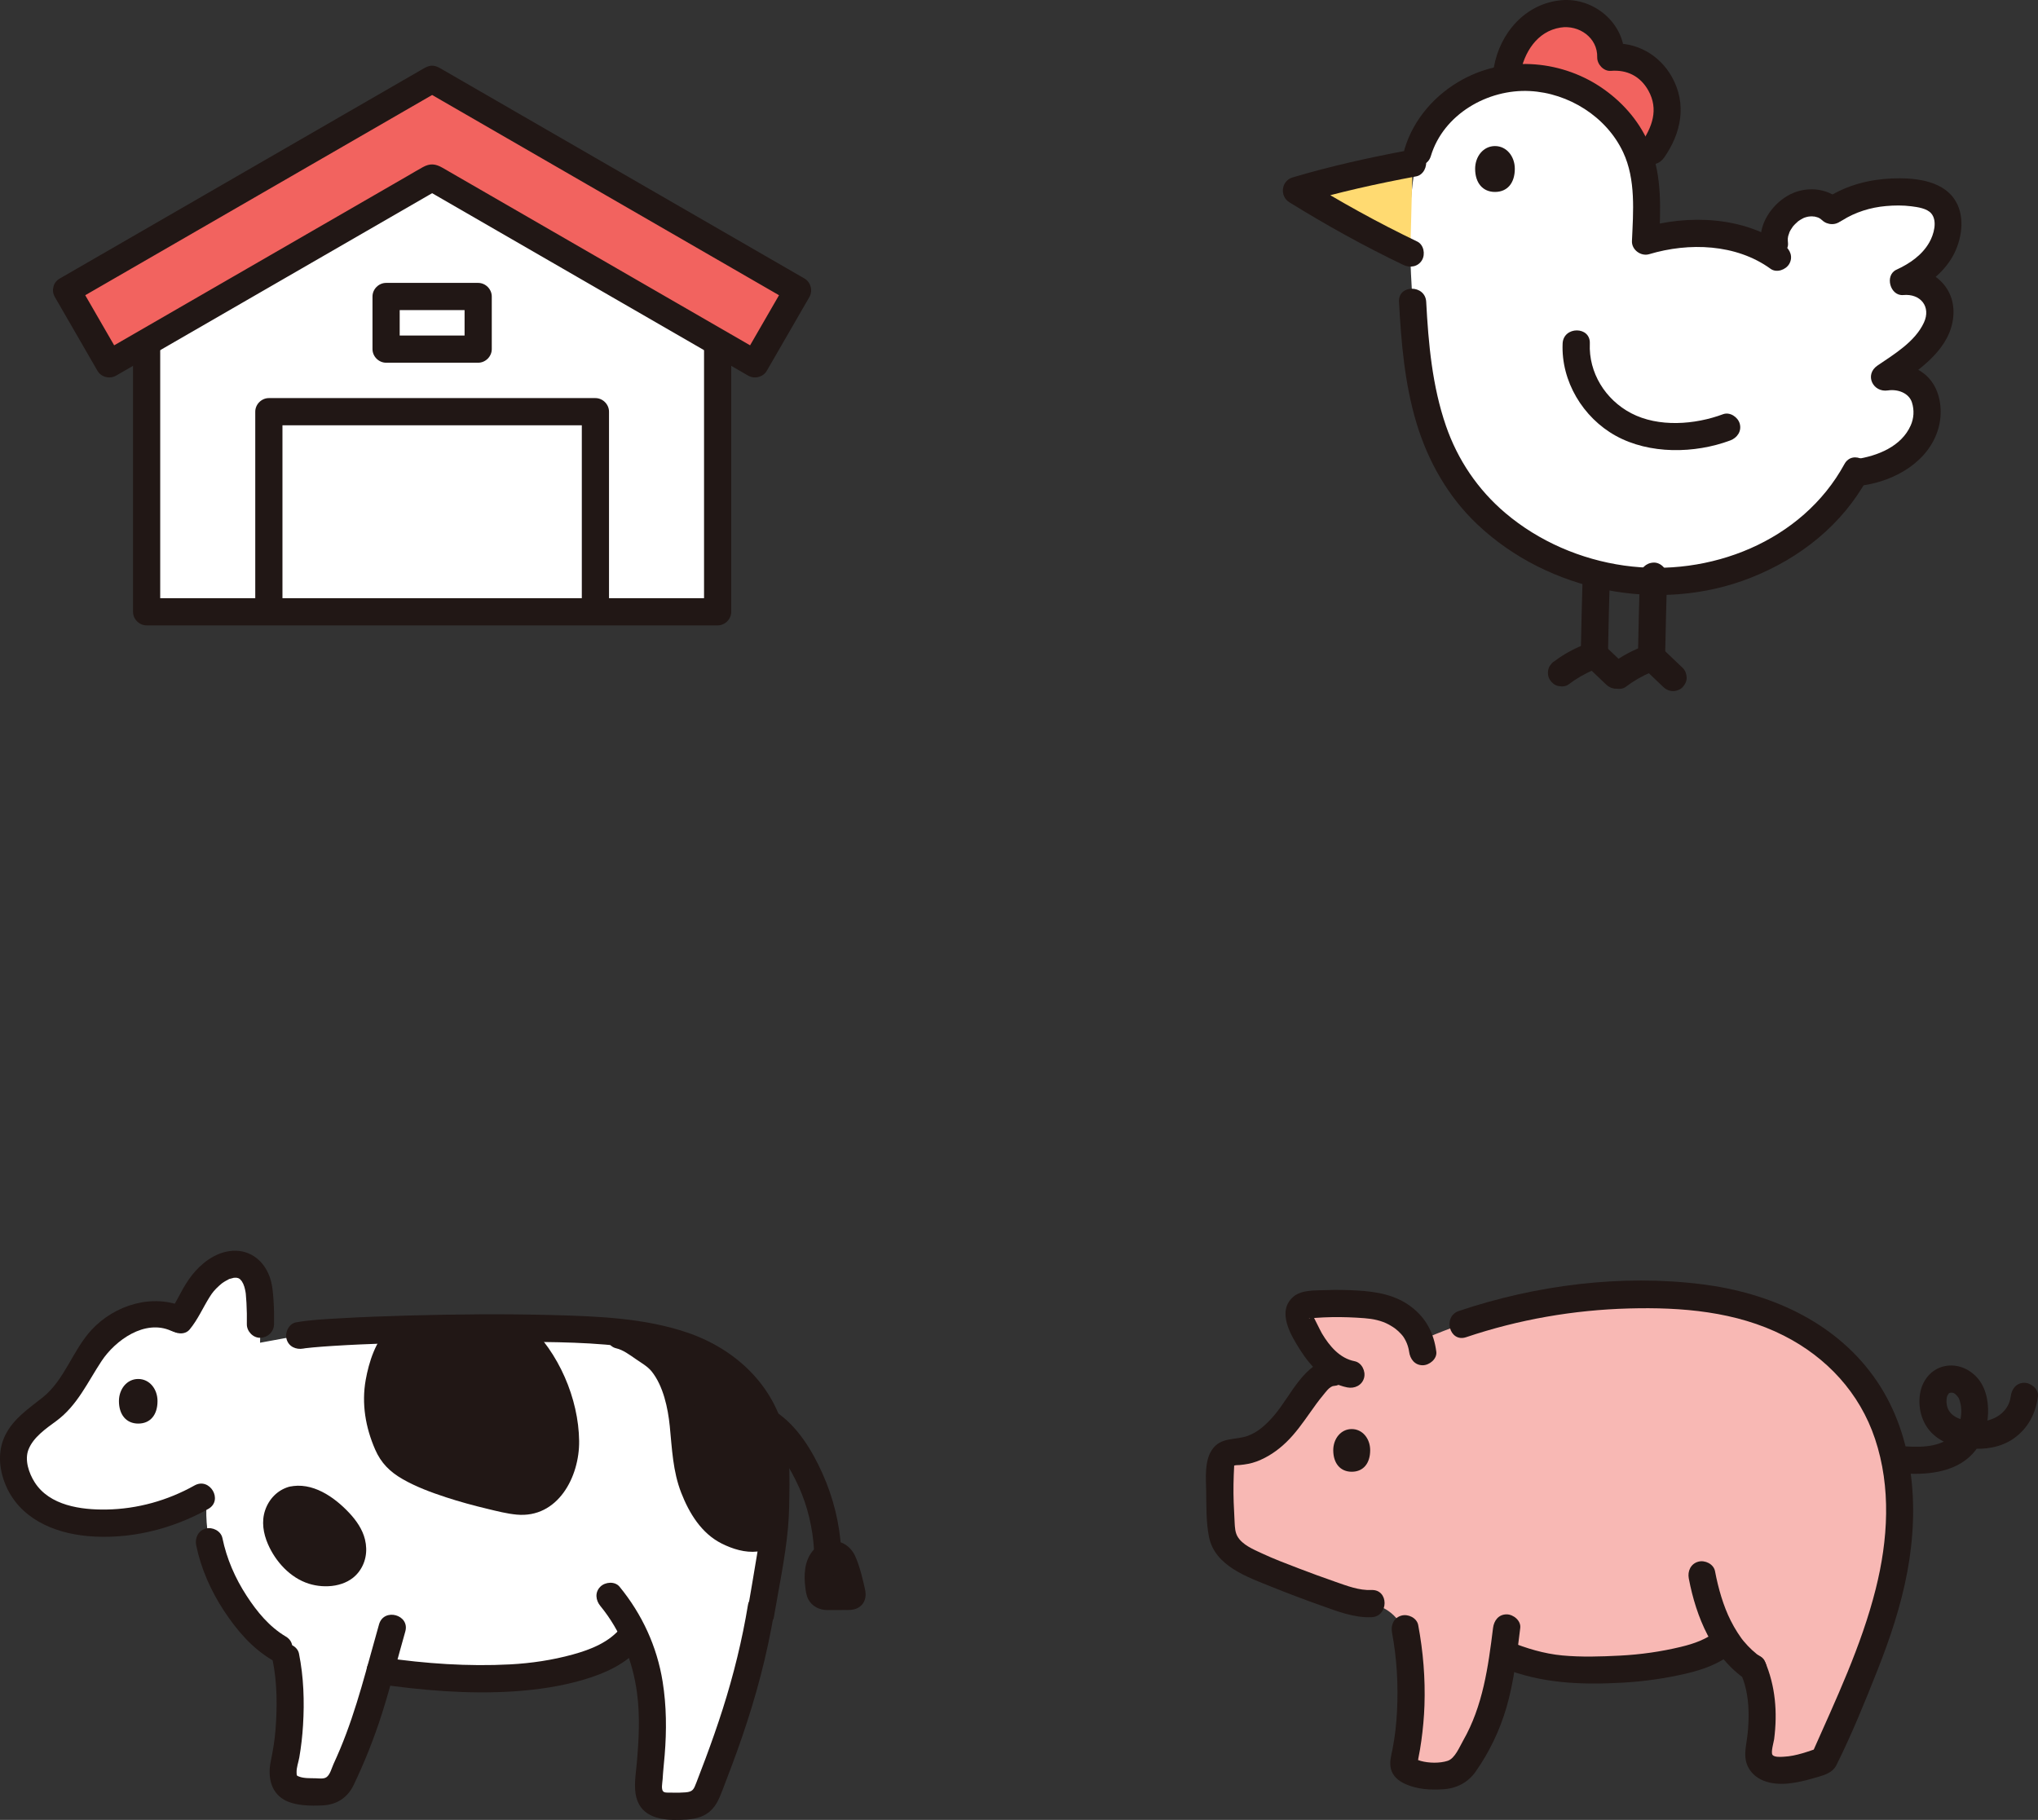 <?xml version="1.0" encoding="UTF-8"?><svg id="b" xmlns="http://www.w3.org/2000/svg" width="359.678" height="321.248" viewBox="0 0 359.678 321.248"><rect x="0" y="0" width="359.678" height="321.248" fill="#333333" stroke="none"/><defs><style>.d{fill:#fff;}.e{fill:none;}.f{fill:#f8b8b4;}.g{fill:#211715;}.h{fill:#ffda71;}.i{fill:#f2635f;}</style></defs><g id="c"><path class="g" d="M335.262,260.031c4.347.397,9.653.04,12.841-3.378,1.61-1.727,2.436-3.916,2.692-6.236.26-2.36-.102-5.07-1.623-6.96-1.451-1.802-3.735-2.802-6.047-2.287-2.33.52-3.883,2.519-4.259,4.813-.405,2.477.264,5.131,2.048,6.949s4.274,2.473,6.724,2.732c2.626.278,5.511-.181,7.711-1.714,2.55-1.776,3.931-4.419,4.316-7.458.163-1.288-1.22-2.4-2.4-2.4-1.432,0-2.237,1.108-2.4,2.4-.352,2.779-2.91,4.373-5.518,4.444-2.34.064-5.574-.494-5.803-3.232-.039-.46-.004-.99.126-1.309.052-.127.318-.491.277-.446.047-.051.101-.04.326-.129-.19.075.157-.003.176,0,.328.046.351.065.564.209.145.098.603.587.693.799.924,2.17.333,5.363-1.42,6.844-2.331,1.969-6.081,1.825-9.023,1.557-1.293-.118-2.4,1.188-2.4,2.4,0,1.396,1.104,2.282,2.4,2.4h0Z"/><path class="f" d="M233.97,230.13c-.033.001-.066.003-.099.004-.109.004-.219.009-.328.015-.959.045-1.92.118-2.899.22-1.062.11-1.725,1.25-1.324,2.276,1.499,3.842,4.176,8.271,7.92,9.619l-1.448-.015c-.243-.003-.386-.002-.386-.002-1.285.003-2.361.944-3.217,1.902-2.048,2.294-3.591,4.996-5.579,7.342s-4.609,4.399-7.669,4.702c-.949.094-2.005.05-2.726.675-.697.604-.826,1.622-.876,2.544-.168,3.05-.011,6.107.146,9.158.059,1.138.124,2.306.582,3.349.745,1.698,2.412,2.809,4.041,3.665,1.123.59,2.281,1.109,3.453,1.592,4.164,1.717,8.382,3.305,12.645,4.759,1.617.552,3.285,1.09,4.981,1.147,3.684.123,6.646,3.085,7.186,6.731.991,6.697.915,14.352-.545,20.738-.095.418-.125.996.071,1.371.147.282.479.496.748.639,1.903,1.013,3.426.895,5.607.895,1.102,0,1.715-.246,2.567-.59.561-.226.976-.555,1.294-1.003,4.76-6.716,6.148-12.404,7.203-19.973,7.821,3.29,12.66,3.009,20.22,2.771.851-.027,1.701-.073,2.55-.14.21-.016.42-.034.631-.053,1.991-.179,3.972-.469,5.929-.871,4.715-.969,7.027-1.658,9.674-3.67,1.411,1.796,3.095,3.343,5.076,4.518,1.632,3.67,2.016,8.154,1.186,13.48-.144.921-.366,1.895-.002,2.754.494,1.165,1.863,1.711,3.128,1.805,2.599.193,5.752-.897,8.148-1.719,6.809-15.405,15.151-32.158,13.125-49.511-.041-.35-.086-.7-.136-1.048-.882-6.2-3.215-12.248-7.106-17.154-3.925-4.949-9.334-8.614-15.208-10.936-7.967-3.149-16.563-3.777-25.049-3.547-8.678.234-17.343,1.54-25.675,3.989-3.799,1.116-7.528,2.472-11.147,4.087-.837-2.471-2.555-3.787-3.744-4.554-1.49-.961-3.524-1.584-5.272-1.736-2.742-.237-5.208-.32-7.672-.224Z"/><path class="g" d="M235.406,239.846c-5.152.382-7.542,6.484-10.493,9.947-1.29,1.514-2.839,3.013-4.757,3.681-2.233.777-4.722.163-6.25,2.427-1.372,2.033-1.067,5.03-1.032,7.365.04,2.643-.023,5.474.508,8.072,1.046,5.123,6.831,7.065,11.085,8.781,2.84,1.146,5.704,2.231,8.59,3.255s5.862,2.22,8.988,2.093c3.078-.126,3.094-4.926,0-4.8-2.215.09-4.282-.724-6.344-1.441-2.208-.767-4.403-1.57-6.584-2.407-2.156-.828-4.329-1.648-6.422-2.626-1.474-.689-3.454-1.498-4.299-2.988-.418-.737-.453-1.595-.5-2.421-.068-1.195-.125-2.391-.169-3.588-.078-2.134-.029-4.242.081-6.367.02-.377-.041-.103-.026-.11.271-.123.69-.084.979-.111,1.037-.097,2.051-.266,3.028-.634,1.961-.738,3.689-1.923,5.195-3.372,1.668-1.605,3.005-3.531,4.339-5.411.687-.967,1.367-1.94,2.133-2.847.444-.526,1.182-1.641,1.951-1.698,1.293-.096,2.4-1.034,2.4-2.4,0-1.225-1.1-2.496-2.4-2.4h0Z"/><path class="g" d="M245.664,288.131c.865,4.603,1.129,9.319.886,13.995-.115,2.211-.352,4.41-.782,6.583-.23,1.162-.593,2.35-.292,3.537.327,1.29,1.353,2.125,2.517,2.655,2.086.951,4.437,1.086,6.703.94,2.376-.153,4.367-1.175,5.732-3.114,2.399-3.409,4.231-7.228,5.408-11.227,1.353-4.594,1.877-9.399,2.465-14.136.16-1.288-1.217-2.4-2.4-2.4-1.43,0-2.24,1.108-2.4,2.4-.853,6.874-1.79,13.784-5.284,19.89-.637,1.114-1.443,3.15-2.725,3.565-1.401.454-3.322.415-4.749.021-.125-.035-.354-.134-.512-.163-.382-.07-.419-.51-.227.194.228.837.245-.166.311-.481.213-1.026.385-2.06.528-3.098.288-2.079.483-4.164.554-6.263.161-4.745-.228-9.508-1.105-14.173-.24-1.275-1.777-1.999-2.952-1.676-1.337.367-1.917,1.674-1.676,2.952h0Z"/><path class="g" d="M265.129,294.39c6.874,2.773,13.922,3.049,21.242,2.631,3.905-.223,7.773-.777,11.576-1.695,2.692-.65,5.266-1.61,7.505-3.268,1.04-.77,1.566-2.079.861-3.284-.6-1.026-2.236-1.637-3.284-.861-2.008,1.486-3.942,2.202-6.359,2.784-3.555.857-7.13,1.362-10.781,1.549-3.375.173-6.811.286-10.181-.031-3.213-.302-6.322-1.252-9.304-2.454-1.203-.485-2.637.528-2.952,1.676-.377,1.37.469,2.465,1.676,2.952h0Z"/><path class="g" d="M307.323,295.655c.995,2.305,1.302,4.874,1.281,7.363-.011,1.347-.109,2.701-.303,4.034-.239,1.641-.585,3.279.205,4.837,1.366,2.694,4.61,3.239,7.333,2.908,1.381-.168,2.721-.466,4.053-.865,1.569-.47,3.427-.783,4.21-2.355,2.699-5.42,5.026-11.143,7.251-16.771s4.159-11.422,5.268-17.391c2.179-11.725,1.175-24.641-6.038-34.556-7.094-9.75-18.461-14.678-30.155-16.155-14.255-1.801-29.381.136-42.954,4.708-2.912.981-1.663,5.619,1.276,4.629,9.272-3.123,18.952-4.806,28.729-5.072,9.284-.253,18.922.526,27.334,4.792,7.578,3.843,13.395,10.109,16.104,18.224,2.87,8.596,2.303,17.831.118,26.512-2.545,10.112-7.053,19.562-11.255,29.057l1.434-1.103c-2.038.699-4.193,1.533-6.366,1.642-.474.024-1.661.137-2.019-.308-.349-.434.224-2.325.283-2.791.602-4.705.244-9.381-1.647-13.76-.514-1.19-2.262-1.459-3.284-.861-1.23.719-1.377,2.089-.861,3.284h0Z"/><path class="g" d="M298.047,278.622c1.294,6.822,4.187,13.879,10.136,17.894,1.075.725,2.659.206,3.284-.861.691-1.182.216-2.556-.861-3.284-.165-.111-.328-.226-.491-.341-.325-.231.228.189-.084-.06-.281-.224-.552-.46-.816-.704-.532-.493-1.03-1.024-1.494-1.582.005.006-.376-.472-.27-.332.1.132-.155-.216-.18-.251-.217-.303-.427-.611-.628-.925-.432-.674-.826-1.372-1.187-2.086-1.294-2.557-2.197-5.662-2.782-8.745-.242-1.274-1.776-2-2.952-1.676-1.335.367-1.919,1.674-1.676,2.952h0Z"/><path class="g" d="M238.558,252.256c-1.926,0-3.258,1.72-3.258,3.732,0,2.33,1.26,3.802,3.258,3.802,2.044,0,3.258-1.473,3.258-3.802,0-2.026-1.338-3.732-3.258-3.732Z"/><path class="g" d="M253.486,238.595c-.423-3.258-1.798-5.93-4.435-7.925-2.791-2.112-6.072-2.665-9.483-2.869-1.882-.112-3.769-.144-5.654-.069-1.856.074-4.27-.088-5.734,1.235-2.885,2.606-.343,6.766,1.305,9.362,1.913,3.012,4.664,5.865,8.3,6.577,1.271.249,2.591-.36,2.952-1.676.324-1.178-.398-2.702-1.676-2.952-2.582-.506-4.393-2.61-5.767-4.916-.27-.453-1.636-3.299-1.693-3.282.109-.034-.538.941-.569.649,0-.005,1.109-.095,1.159-.099.955-.071,1.912-.114,2.87-.131,1.915-.034,3.83.04,5.74.186,1.495.114,2.989.408,4.32,1.132.467.254.923.549,1.346.873-.429-.329.268.249.337.313.171.161.336.328.494.502.335.37.52.636.818,1.232.253.507.488,1.214.571,1.857.167,1.285.984,2.4,2.4,2.4,1.167,0,2.568-1.106,2.4-2.4h0Z"/><path class="d" d="M134.325,283.896c-1.938,11.928-5.373,21.87-9.602,32.659-.456,1.163-1.529,1.992-2.77,2.136-1.654.193-3.188.208-4.729.043-1.144-.123-2.068-.61-2.481-1.683-.304-.791-.244-1.707-.217-2.555.144-4.391,2.417-15.464-2.708-26.204-3.225,4.988-11.68,6.969-19.963,7.772-5.81.563-16.772.025-24.741-1.155-1.789,6.51-3.315,11.695-6.995,19.432-.536,1.128-1.665,1.879-2.913,1.936-1.663.076-3.195-.016-4.72-.29-1.132-.203-2.02-.753-2.356-1.853-.248-.811-.24-1.74-.037-2.563,1.438-5.834,1.443-15.089.104-20.113-3.72-1.788-6.532-5.122-8.836-8.693-3.676-5.699-5.584-12.149-4.769-19.104-5.699,3.521-12.428,5.343-19.124,5.196-3.124-.069-6.301-.579-9.062-2.043-3.576-1.897-5.796-5.172-6.027-9.237-.111-1.952.702-3.558,1.978-5.041,1.208-1.404,2.567-2.523,4.089-3.578,5.272-3.656,6.214-10.862,11.807-14.576,3.239-2.151,7.871-3.325,11.487-1.37,1.494-1.732,2.249-3.985,3.57-5.862.679-.964,1.506-1.824,2.443-2.54,1.552-1.186,3.699-1.968,5.447-1.094.98.491,1.673,1.439,2.063,2.464.39,1.025.507,2.131.585,3.224.108,1.511.147,3.028.116,4.543l-.066,3.269c3.494-.641,6.987-1.282,6.987-1.282,5.62-1.031,43.068-2.18,57.451-.409,13.388,1.648,21.485,6.129,25.273,16.377,1.888,5.108,1.242,11.579,1.118,17.103-.049,2.191-1.347,9.448-2.461,15.987"/><path class="g" d="M136.582,285.429c.888-5.209,2-10.447,2.486-15.715.234-2.533.236-5.13.263-7.672.031-2.893-.099-5.823-.73-8.656-1.989-8.929-8.873-15.299-17.313-18.164-7.588-2.576-15.849-2.878-23.793-3.091-8.547-.23-17.106-.148-25.652.091-4.033.112-8.067.26-12.095.497-2.495.147-5.034.259-7.499.701-1.277.229-1.997,1.785-1.676,2.952.37,1.345,1.672,1.906,2.952,1.676.14-.025.281-.044.421-.069.57-.099-.651.067-.013.003.438-.044.876-.097,1.315-.138,1.182-.11,2.366-.193,3.55-.268,3.226-.204,6.457-.34,9.688-.451,8.204-.281,16.419-.396,24.627-.282,7.255.1,14.672.164,21.804,1.642,4.045.839,7.996,2.13,11.406,4.509,2.852,1.989,5.048,4.877,6.503,8.17,2.387,5.403,1.675,11.499,1.514,17.235-.061,2.157-.405,3.959-.756,6.131-.519,3.212-1.083,6.416-1.629,9.623-.218,1.276.339,2.585,1.676,2.952,1.153.317,2.733-.391,2.952-1.676h0Z"/><path class="g" d="M105.95,283.478c3.583,4.373,5.721,9.734,6.471,15.317.562,4.179.327,8.414-.053,12.596-.172,1.891-.545,4.036-.062,5.892.932,3.582,4.543,4.053,7.712,3.954,1.628-.051,3.29-.153,4.693-1.062,1.579-1.023,2.171-2.574,2.824-4.256,1.183-3.047,2.329-6.109,3.393-9.199,2.493-7.237,4.468-14.629,5.712-22.186.21-1.278-.333-2.583-1.676-2.952-1.147-.315-2.741.39-2.952,1.676-1.028,6.251-2.544,12.399-4.466,18.434-.937,2.942-1.963,5.855-3.039,8.749-.523,1.405-1.057,2.805-1.6,4.202-.467,1.202-.604,1.638-1.932,1.742-.785.062-1.575.078-2.362.049-.335-.012-1.112.05-1.425-.109-.604-.307-.276-1.627-.24-2.284.078-1.425.246-2.846.361-4.269.351-4.326.325-8.637-.362-12.931-.993-6.203-3.629-11.906-7.603-16.757-.822-1.003-2.541-.853-3.394,0-.992.992-.824,2.388,0,3.394h0Z"/><path class="g" d="M48.138,293.167c.797,3.957.794,8.125.49,12.136-.145,1.913-.463,3.754-.847,5.63-.514,2.513-.096,5.287,2.274,6.704,1.911,1.142,4.77,1.159,6.928,1.049,2.442-.124,4.357-1.361,5.419-3.573,1.964-4.092,3.645-8.338,5.021-12.663,1.517-4.772,2.727-9.638,4.105-14.451.852-2.975-3.778-4.245-4.629-1.276-2.119,7.401-3.894,14.909-6.877,22.028-.373.891-.767,1.774-1.168,2.653-.315.69-.593,1.871-1.25,2.315-.509.344-1.359.191-1.947.179-.872-.018-2.034.032-2.863-.295-.437-.173-.432-.132-.45-.745-.025-.866.331-1.789.48-2.641.328-1.882.541-3.788.658-5.694.258-4.202.117-8.495-.715-12.63-.256-1.271-1.765-2.002-2.952-1.676-1.324.364-1.933,1.677-1.676,2.952h0Z"/><path class="g" d="M48.366,233.746c.025-1.426-.003-2.852-.098-4.276-.092-1.383-.207-2.818-.69-4.129-1.135-3.086-3.83-4.983-7.152-4.485-2.622.393-4.928,2.181-6.532,4.216-.818,1.037-1.468,2.141-2.086,3.306-.295.556-.585,1.114-.904,1.656-.159.27-.323.536-.498.796-.087.13-.177.258-.269.384.139-.174.119-.152-.06.068-.799.966-1.017,2.461,0,3.394.884.811,2.539,1.033,3.394,0,1.458-1.762,2.317-3.808,3.523-5.727.501-.797.874-1.266,1.732-2.04.175-.158.352-.315.54-.458-.339.258.189-.117.26-.162.26-.167.53-.31.804-.453.425-.222-.222.032.277-.106.22-.061.433-.124.655-.175.286-.052.293-.053.022-.004.11-.008.219-.011.329-.007.109,0,.218.005.327.016-.279-.037-.277-.027.004.032.631.203-.341-.219.238.1.43.237-.098-.188.206.15.105.101.205.207.299.318-.149-.198-.144-.183.014.046.105.195.22.381.318.58-.215-.436.076.26.091.31.085.282.15.57.204.859.024.124.045.249.064.374-.03-.219-.028-.18.007.117.043.519.085,1.038.114,1.558.069,1.246.087,2.494.065,3.742-.022,1.256,1.12,2.457,2.4,2.4,1.319-.059,2.376-1.054,2.4-2.4h0Z"/><path class="g" d="M32.614,230.767c-5.623-2.525-12.377-.431-16.467,3.991-3.321,3.592-4.754,8.855-8.627,11.925-2.465,1.954-5.128,3.72-6.582,6.633-1.366,2.735-1.131,5.901,0,8.678,2.429,5.965,8.437,8.602,14.521,9.151,7.346.664,14.898-1.2,21.299-4.791,2.694-1.511.277-5.659-2.423-4.145-4.751,2.665-10.095,4.161-15.549,4.25-4.473.073-10.041-.68-12.667-4.807-1.011-1.589-1.819-3.927-1.095-5.776.857-2.188,3.103-3.714,4.917-5.05,3.709-2.733,5.506-6.832,7.978-10.569,2.443-3.693,7.641-7.426,12.27-5.348,1.182.531,2.581.341,3.284-.861.6-1.026.327-2.75-.861-3.284h0Z"/><path class="g" d="M66.468,297.221c7.924,1.158,16.141,1.861,24.149,1.341,4.199-.273,8.491-.897,12.527-2.107,3.647-1.093,7.461-2.78,9.907-5.814.813-1.008.985-2.409,0-3.394-.841-.841-2.576-1.014-3.394,0-2.13,2.641-5.364,3.918-8.551,4.798-3.597.994-7.355,1.554-11.081,1.751-7.386.391-14.971-.135-22.282-1.204-1.281-.187-2.579.318-2.952,1.676-.31,1.129.386,2.764,1.676,2.952h0Z"/><path class="g" d="M34.624,272.775c.858,4.138,2.604,8.075,4.926,11.596,2.241,3.398,4.93,6.561,8.469,8.655,2.665,1.577,5.082-2.571,2.423-4.145-2.908-1.721-5.093-4.384-6.919-7.196-2.038-3.139-3.509-6.516-4.27-10.186-.263-1.27-1.76-2.004-2.952-1.676-1.318.362-1.94,1.679-1.676,2.952h0Z"/><path class="g" d="M91.346,235.323c6.268,5.653,10.032,17.019,7.833,23.611-1.858,5.515-5.602,6.572-9.016,5.868-2.354-.477-18.743-3.918-21.202-8.709-1.558-3.034-2.63-6.673-2.276-10.622.277-3.098,1.998-7.943,3.766-9.361"/><path class="g" d="M89.649,237.021c4.137,3.799,6.777,9.394,7.581,14.922.36,2.479.328,4.889-.658,7.148-.434.995-1.155,2.096-1.941,2.674-.514.378-.747.482-1.243.63-.671.2-.642.189-1.285.199-.81.013-1.028-.046-1.851-.219-.64-.134-1.279-.275-1.917-.421-2.033-.466-4.054-.986-6.055-1.574-2.166-.636-4.653-1.451-6.498-2.278-.962-.431-1.91-.9-2.807-1.455-.922-.57-.889-.561-1.692-1.361-.361-.36.052.241-.133-.196-.132-.312-.321-.612-.468-.919-.379-.796-.681-1.625-.936-2.469-.57-1.888-.82-3.805-.697-5.777.163-2.6,1.215-6.49,3.098-8.118,2.341-2.024-1.067-5.406-3.394-3.394-2.445,2.114-3.657,6.076-4.207,9.145-.756,4.217-.037,8.405,1.661,12.304,1.039,2.387,2.606,3.943,4.857,5.233,2.385,1.367,5.02,2.341,7.625,3.196,2.422.794,4.885,1.463,7.364,2.056,1.687.403,3.41.853,5.141,1.012,7.254.665,11.092-6.662,11.015-12.993-.092-7.52-3.62-15.646-9.166-20.74-2.272-2.086-5.675,1.299-3.394,3.394h0Z"/><path class="g" d="M134.614,253.426c1.469.99,2.564,2.483,3.541,3.936,1.092,1.626,2.043,3.345,2.844,5.132,1.553,3.465,2.436,7.273,2.664,11.056.078,1.294,1.047,2.4,2.4,2.4,1.239,0,2.478-1.1,2.4-2.4-.282-4.687-1.4-9.196-3.32-13.479-1.804-4.024-4.389-8.284-8.107-10.79-1.075-.725-2.659-.207-3.284.861-.691,1.181-.217,2.557.861,3.284h0Z"/><path class="g" d="M148.768,275.702c-.219-.446-.51-.843-.941-1.077-.905-.492-2.104-.012-2.704.826-.6.838-.726,1.923-.718,2.953.006.796.079,1.592.219,2.376.106.594.615,1.031,1.218,1.029,1.373-.005,2.745-.01,4.118-.015.12,0,.254-.007.337-.093.098-.102.079-.265.053-.404-.303-1.608-.719-3.194-1.244-4.743-.097-.285-.204-.577-.339-.851Z"/><path class="g" d="M150.84,274.491c-.567-1.115-1.589-2.063-2.832-2.345-1.157-.263-2.449-.051-3.444.608-2.007,1.33-2.616,3.637-2.554,5.93.011.421.042.842.091,1.261.096.818.159,1.586.536,2.328.641,1.263,1.968,1.927,3.347,1.935.994.006,1.988-.007,2.982-.011.391-.001.787.015,1.176-.018.721-.06,1.317-.291,1.852-.782s.788-1.284.773-1.994c-.014-.639-.21-1.323-.351-1.947-.12-.532-.252-1.061-.396-1.587-.316-1.15-.669-2.299-1.18-3.379-.245-.516-.903-.957-1.434-1.103-.574-.158-1.339-.087-1.849.242-.512.33-.964.822-1.103,1.434-.15.66-.047,1.238.242,1.849.038.079.075.158.109.239l-.242-.573c.36.87.619,1.791.865,2.699s.482,1.834.625,2.764l-.086-.638.003.109.086-.638-.02.102.242-.573-.053.087.861-.861-.071.051.573-.242-.084.028.638-.086c-.726.093-1.509.019-2.241.021-.739.003-1.522.079-2.256-.008l.638.086c-.098-.02-.184-.044-.277-.079l.573.242c-.089-.041-.166-.085-.247-.139l.486.375c-.102-.08-.187-.164-.268-.265l.375.486c-.056-.082-.101-.159-.144-.249l.242.573c-.104-.267-.133-.556-.173-.838l.086.638c-.132-.996-.193-2.018-.061-3.017l-.086.638c.06-.393.154-.772.305-1.141l-.242.573c.111-.248.24-.478.404-.696l-.375.486c.129-.158.27-.297.428-.426l-.486.375c.191-.144.389-.259.609-.354l-.573.242c.187-.072.374-.122.572-.15l-.638.086c.163-.016.32-.015.482.003l-.638-.086c.129.022.25.053.373.098l-.573-.242c.166.071.312.16.455.27l-.486-.375c.113.098.212.201.308.315l-.375-.486c.138.182.253.372.356.575.57,1.121,2.238,1.535,3.284.861,1.145-.738,1.471-2.084.861-3.284Z"/><path class="g" d="M24.394,243.416c-2.013,0-3.403,1.798-3.403,3.901,0,2.434,1.318,3.973,3.405,3.972,2.136,0,3.403-1.54,3.403-3.974,0-2.117-1.4-3.899-3.406-3.899Z"/><path class="g" d="M51.638,264.763c-.839.216-1.584.743-2.161,1.683-.656,1.068-.774,2.407-.516,3.634.258,1.226.866,2.354,1.579,3.385.76,1.1,1.659,2.121,2.756,2.886,2.202,1.536,6.289,1.947,8.173-.387.659-.816.871-1.931.742-2.972-.243-1.967-1.573-3.625-3.017-4.983-1.855-1.746-4.827-3.95-7.556-3.246Z"/><path class="g" d="M51,262.449c-2.032.579-3.545,2.169-4.213,4.153s-.314,4.085.495,5.951c1.348,3.111,3.946,5.971,7.237,7.003,2.853.895,6.63.557,8.647-1.895,1.386-1.685,1.758-3.825,1.245-5.928-.433-1.776-1.531-3.347-2.763-4.664-2.662-2.847-6.565-5.568-10.648-4.62-1.224.284-2.064,1.754-1.676,2.952.414,1.279,1.641,1.981,2.952,1.676.445-.103.044-.033-.05-.022.164-.02.329-.026.494-.026.132,0,.264.016.396.016.359,0-.532-.154.054.016.262.076.527.131.785.22.13.045.261.093.388.146-.49-.207.141.086.189.111.535.276,1.044.6,1.533.95.054.039.41.301.177.125-.275-.207.25.204.241.196.228.188.452.382.671.58.434.391.854.798,1.246,1.231.096.106.187.218.284.323.456.494-.14-.225.091.103.184.261.367.521.529.798.087.15.155.319.249.464.193.298-.102-.333.01.002.101.301.191.595.265.903.034.141,0,.411.004-.012-.001.14.016.281.014.421-.002.138-.007.283-.024.421.069-.55-.062.105-.085.183-.128.447-.048.083.002.003-.074.118-.14.239-.217.355.304-.464-.168.102-.265.208-.21.228.483-.271.032-.04-.095.048-.184.112-.278.163-.049.027-.256.153-.29.143l.273-.119c-.102.038-.206.072-.31.104-.212.064-.427.106-.644.152-.475.101.142-.022.14-.018-.011.02-.288.021-.337.024-.255.012-.511.009-.766-.006-.113-.007-.228-.025-.341-.028-.206-.005.509.108-.038-.014-.223-.05-1.271-.169-1.371-.39.003.006.538.258.124.052-.095-.047-.191-.091-.286-.141-.227-.119-.444-.254-.657-.396-.384-.257-.127-.093-.047-.028-.144-.117-.283-.24-.419-.365-.219-.201-.427-.412-.628-.631-.126-.137-.244-.281-.368-.419-.047-.052-.286-.353-.041-.039-.228-.292-.437-.6-.639-.911s-.391-.628-.563-.955c-.069-.131-.133-.263-.197-.396-.218-.446.054.277-.092-.243-.1-.357-.215-.7-.279-1.067.019.111.02.44.01-.024-.005-.223-.002-.443.001-.666.002-.137.11-.401-.002-.02.05-.169.111-.36.138-.532.05-.318-.254.363.057-.134.03-.049.338-.551.164-.297-.188.276.202-.216.201-.214.258-.33-.183.075.014-.036.079-.044.295-.243.382-.224l-.254.104c.108-.04.218-.075.33-.103,1.207-.344,2.078-1.711,1.676-2.952-.398-1.229-1.659-2.045-2.952-1.676Z"/><path class="g" d="M136.318,268.756c-.059.425-.158.841-.359,1.217-.554,1.033-1.793,1.548-2.965,1.562-2.063.024-4.691-1.005-6.263-2.341-2.396-2.036-3.821-4.995-4.778-7.991-1.54-4.822-.802-8.35-1.964-13.273-.662-2.805-2.112-7.029-4.444-8.605-1.396-.943-4.406-3.318-6.166-3.643,10.121,1.874,21.233,7.167,25.152,17.26,1.838,4.734,2.262,10.123,1.855,15.157-.018.218-.037.439-.068.657Z"/><path class="g" d="M134.004,268.118c-.095.537-.05.778-.595.954-.609.197-1.366.007-1.968-.151-1.487-.39-2.8-1.119-3.867-2.229-2.319-2.415-3.516-5.985-4.049-9.226-.582-3.535-.447-7.119-1.331-10.62-.756-2.996-1.927-6.298-4.146-8.535-1.051-1.059-2.439-1.89-3.67-2.729-1.326-.904-2.776-1.854-4.361-2.213l-1.276,4.629c6.804,1.284,13.752,3.861,18.795,8.77,5.829,5.674,7.304,14.147,6.383,21.989-.151,1.289,1.211,2.4,2.4,2.4,1.423,0,2.248-1.107,2.4-2.4.826-7.035-.233-15.066-4.211-21.06-3.479-5.242-8.759-8.908-14.49-11.328-3.221-1.361-6.564-2.351-10-2.999-1.272-.24-2.589.354-2.952,1.676-.332,1.207.407,2.665,1.676,2.952,1.198.271,2.386,1.155,3.492,1.92.964.667,2.061,1.277,2.776,2.167,2.045,2.546,2.877,6.478,3.193,9.636.404,4.033.535,7.967,2.028,11.796,1.405,3.603,3.576,7.17,7.153,8.956,1.91.953,4.129,1.647,6.282,1.401,2.51-.288,4.517-1.943,4.967-4.479.226-1.275-.344-2.586-1.676-2.952-1.16-.319-2.725.393-2.952,1.676Z"/><path class="d" d="M323.908,36.835c3.489-2.272,8.618-3.351,13.414-2.822,1.865.206,3.773.688,4.929,1.692.832.723,1.189,1.642,1.369,2.548.871,4.369-2.248,8.988-7.716,11.428,3.007-.39,5.6,1.647,6.234,3.658.792,2.511-.32,5.157-2.256,7.37s-4.646,4.067-7.327,5.896c1.761-.296,2.907-.193,4.53.649s2.248,1.793,2.659,3.142c1.79,5.882-3.358,12.17-12.337,13.061-3.605,6.543-8.289,10.748-15.03,14.345-12.644,6.748-28.827,6.292-41.267-.653-18.124-10.117-20.862-25.888-21.805-43.875,0,0-.595-7.837-.456-14.948.109-5.583,1.363-11.424,1.363-11.424,1.621-5.64,6.444-10.052,11.934-12.077,10.913-4.025,24.488,2.622,27.507,13.887,1.222,4.56.972,9.033.762,13.843,3.893-1.187,7.031-1.494,12.039-1.158,4.234.285,7.917,1.598,10.995,3.803-.165-1.281-.293-2.313-.293-2.313-.338-2.725,1.709-5.457,4.124-6.568,1.954-.899,4.484-.674,6.001.851"/><path class="g" d="M289.418,101.707c-.143,4.637-.247,9.275-.341,13.913-.026,1.256,1.122,2.457,2.4,2.4,1.322-.059,2.373-1.054,2.4-2.4.095-4.638.199-9.276.341-13.913.039-1.256-1.132-2.457-2.4-2.4-1.333.06-2.359,1.054-2.4,2.4h0Z"/><path class="g" d="M286.883,121.269c1.37-1.04,2.861-1.906,4.442-2.582l-.573.242c.259-.109.52-.214.783-.313.599-.227,1.1-.532,1.434-1.103.301-.514.429-1.273.242-1.849-.188-.581-.548-1.141-1.103-1.434-.54-.286-1.254-.468-1.849-.242-2.072.785-4.031,1.795-5.798,3.137-.28.151-.504.357-.673.618-.212.232-.355.504-.43.816-.158.574-.087,1.339.242,1.849.33.512.822.964,1.434,1.103.585.133,1.348.139,1.849-.242h0Z"/><path class="g" d="M289.614,117.515c1.32,1.259,2.639,2.518,3.959,3.776.452.431,1.067.703,1.697.703.589,0,1.292-.261,1.697-.703.42-.457.732-1.058.703-1.697-.028-.628-.237-1.252-.703-1.697-1.32-1.259-2.639-2.518-3.959-3.776-.452-.431-1.067-.703-1.697-.703-.589,0-1.292.261-1.697.703-.42.457-.732,1.058-.703,1.697.028.628.237,1.252.703,1.697h0Z"/><path class="g" d="M279.32,101.621c-.138,4.521-.239,9.044-.331,13.567-.025,1.256,1.122,2.457,2.4,2.4,1.322-.059,2.373-1.054,2.4-2.4.092-4.523.192-9.045.331-13.567.038-1.256-1.131-2.457-2.4-2.4-1.333.06-2.359,1.054-2.4,2.4h0Z"/><path class="g" d="M276.797,120.836c1.37-1.04,2.861-1.906,4.442-2.582l-.573.242c.259-.109.52-.214.783-.313.599-.227,1.1-.532,1.434-1.103.301-.514.429-1.273.242-1.849-.188-.581-.548-1.141-1.103-1.434-.54-.286-1.254-.468-1.849-.242-2.072.785-4.031,1.795-5.798,3.137-.28.151-.504.357-.673.618-.212.232-.355.504-.43.816-.158.574-.087,1.339.242,1.849.33.512.822.964,1.434,1.103.585.133,1.348.139,1.849-.242h0Z"/><path class="g" d="M279.527,117.083c1.32,1.259,2.639,2.518,3.959,3.776.452.431,1.067.703,1.697.703.589,0,1.292-.261,1.697-.703.42-.457.732-1.058.703-1.697-.028-.628-.237-1.252-.703-1.697-1.32-1.259-2.639-2.518-3.959-3.776-.452-.431-1.067-.703-1.697-.703-.589,0-1.292.261-1.697.703-.42.457-.732,1.058-.703,1.697.028.628.237,1.252.703,1.697h0Z"/><path class="i" d="M294.125,21.307c.363-1.794.203-3.632-.65-5.552-1.711-3.85-5.035-6.062-9.19-5.646.183-3.275-2.273-6.404-5.414-7.357-3.141-.965-6.709.098-9.117,2.334-2.077,1.919-3.336,4.607-3.788,7.417,1.367-.18,2.733-.226,4.054-.135,9.815.679,17.634,7.523,20.077,16.191,2.039-2.4,3.53-4.784,4.03-7.252Z"/><path class="g" d="M314.91,43.312c-7.057-5.118-16.993-5.506-25.133-3.069l3.038,2.314c.244-5.548.537-11.391-1.58-16.651-1.66-4.125-4.504-7.526-8.109-10.104-7.211-5.156-17.02-6.053-24.869-1.842-4.865,2.61-8.761,6.985-10.36,12.305-.891,2.965,3.74,4.232,4.629,1.276,2.21-7.354,10.02-11.849,17.451-11.47,6.864.35,13.536,4.531,16.479,10.793,2.267,4.823,1.787,10.526,1.559,15.691-.068,1.543,1.591,2.748,3.038,2.314,7.028-2.104,15.342-1.832,21.434,2.585,1.05.761,2.675.18,3.284-.861.709-1.212.191-2.52-.861-3.284h0Z"/><path class="g" d="M246.905,53.276c.381,7.171,1,14.458,3.075,21.365,2.036,6.776,5.579,13.028,10.74,17.913,12.59,11.916,32.094,15.817,48.252,9.433,8.735-3.451,16.156-9.342,20.686-17.641,1.481-2.712-2.662-5.138-4.145-2.423-7.459,13.664-23.826,20.034-38.878,17.908-7.647-1.08-15.061-4.27-20.965-9.277-4.846-4.11-8.41-9.379-10.48-15.383-2.428-7.038-3.093-14.508-3.486-21.895-.163-3.073-4.964-3.092-4.8,0h0Z"/><path class="h" d="M249.305,28.819c-7.164,1.333-13.403,2.684-20.54,4.815,7.175,4.454,12.716,7.516,20.131,11.066"/><path class="g" d="M248.667,26.504c-6.922,1.291-13.787,2.808-20.54,4.815-2.002.595-2.336,3.294-.573,4.387,6.522,4.043,13.211,7.748,20.131,11.066,1.168.56,2.592.322,3.284-.861.613-1.049.313-2.721-.861-3.284-6.92-3.318-13.609-7.022-20.131-11.066l-.573,4.387c6.753-2.007,13.618-3.524,20.54-4.815,1.275-.238,1.999-1.778,1.676-2.952-.368-1.338-1.674-1.915-2.952-1.676h0Z"/><path class="e" d="M262.146,22.361l.207-.027"/><path class="e" d="M273.525,61.981c2.153,6.253,6.815,11.421,12.279,14.352,5.464,2.93,11.659,3.716,17.469,2.795,2.753-.436,6.989-2.462,5.914-6.445-.277-1.027-.865-1.937-1.51-2.759-2.783-3.547-6.657-6.306-9.946-9.252"/><path class="g" d="M268.279,13.142c.674-3.854,2.972-7.622,7.134-8.277,3.259-.513,6.567,1.798,6.472,5.244-.034,1.221,1.129,2.504,2.4,2.4,2.869-.235,5.212.942,6.628,3.477,1.862,3.333.672,6.502-1.368,9.422-.743,1.063-.194,2.667.861,3.284,1.196.7,2.539.205,3.284-.861,3.038-4.349,4.059-9.466,1.368-14.267-2.184-3.897-6.296-6.222-10.773-5.855l2.4,2.4c.163-5.946-5.376-10.607-11.164-10.066-6.315.59-10.813,5.777-11.87,11.823-.223,1.275.342,2.586,1.676,2.952,1.158.318,2.728-.393,2.952-1.676h0Z"/><path class="g" d="M263.842,25.784c-2.07,0-3.501,1.848-3.501,4.011,0,2.504,1.354,4.086,3.501,4.086,2.197,0,3.501-1.583,3.501-4.086,0-2.177-1.438-4.011-3.501-4.011Z"/><path class="g" d="M275.781,60.634c-.29,6.65,3.581,13.083,9.368,16.286,5.969,3.304,13.945,3.166,20.218.826,1.214-.453,2.041-1.623,1.676-2.952-.321-1.166-1.732-2.132-2.952-1.676-4.958,1.849-11.385,2.353-16.217-.179-4.546-2.382-7.517-7.143-7.292-12.304.135-3.089-4.666-3.082-4.8,0h0Z"/><path class="g" d="M325.12,38.907c2.311-1.462,5.001-2.295,7.722-2.535,1.48-.131,3.004-.149,4.48.041,1.099.142,2.753.358,3.522,1.269,1.13,1.338.437,3.721-.337,5.088-1.289,2.276-3.484,3.767-5.814,4.839-2.125.978-1.115,4.692,1.211,4.472,3.028-.285,4.942,2.052,3.634,4.875-1.562,3.372-5.245,5.565-8.194,7.577-2.335,1.594-.817,4.794,1.849,4.387,1.713-.262,3.697.438,4.236,2.115.45,1.399.327,2.832-.213,4.056-1.649,3.736-5.875,5.409-9.715,5.967-1.284.186-1.989,1.814-1.676,2.952.379,1.378,1.664,1.863,2.952,1.676,5.691-.826,11.633-4.193,13.313-10.042.725-2.523.522-5.592-.887-7.855-1.973-3.168-5.844-4.024-9.285-3.498l1.849,4.387c4.232-2.888,9.791-6.388,10.828-11.849.478-2.517-.041-5-1.797-6.912-1.723-1.876-4.367-2.874-6.894-2.636l1.211,4.472c3.21-1.477,6.274-3.9,7.84-7.14,1.4-2.895,1.857-6.764-.093-9.544-2.325-3.314-7.254-3.721-10.956-3.568-3.908.162-7.883,1.157-11.21,3.261-2.604,1.647-.198,5.802,2.423,4.145h0Z"/><path class="g" d="M315.555,42.889c-.032-.296-.045-.592-.028-.89.005-.095.013-.539.004-.122s.028-.083.054-.19c.063-.26.202-.522.248-.781l-.125.297c.041-.092.084-.182.13-.272.057-.113.117-.223.18-.333.043-.074.463-.694.458-.699-.207.262-.253.324-.14.185.048-.059.097-.118.148-.175.1-.115.204-.227.311-.336.178-.182.37-.345.558-.517.368-.336-.389.265-.009.006.124-.084.246-.17.373-.249.23-.144.47-.26.709-.388.257-.138-.506.18-.1.043.14-.047.278-.096.42-.137s.286-.075.43-.104c.092-.019.528-.117.118-.027-.414.09.094.003.196-.001.123-.005.246-.006.368-.003.142.003.299.033.44.027-.575.026-.31-.049-.06.003.239.049.466.127.699.196.466.138-.438-.23-.041-.016.128.069.255.134.378.211l.121.078c.206.146.161.107-.137-.117.019.08.267.239.324.294.901.875,2.509.965,3.394,0,.869-.947.962-2.46,0-3.394-2.547-2.474-6.57-2.668-9.557-.884-2.783,1.662-5.027,4.949-4.665,8.299.071.655.221,1.215.703,1.697.416.416,1.099.73,1.697.703,1.185-.053,2.545-1.063,2.4-2.4h0Z"/><path class="d" d="M127.165,60.715l-.51.88v46.4H25.875v-47.03l-.23-.41c16.87-9.74,33.74-19.49,50.62-29.23,16.97,9.8,33.94,19.6,50.9,29.39Z"/><path class="g" d="M23.476,60.966v47.029c0,1.297,1.1,2.4,2.4,2.4,26.192,0,52.385,0,78.577,0,7.4,0,14.801,0,22.201,0,1.297,0,2.4-1.1,2.4-2.4,0-11.147,0-22.294,0-33.44v-12.958c0-3.089-4.8-3.094-4.8,0,0,11.147,0,22.294,0,33.44v12.958l2.4-2.4c-26.192,0-52.385,0-78.577,0-7.4,0-14.801,0-22.201,0l2.4,2.4v-47.029c0-3.089-4.8-3.094-4.8,0h0Z"/><path class="g" d="M49.849,107.994v-35.324l-2.4,2.4c19.211,0,38.422,0,57.632,0l-2.4-2.4c0,11.775,0,23.549,0,35.324,0,3.089,4.8,3.094,4.8,0,0-11.775,0-23.549,0-35.324,0-1.297-1.1-2.4-2.4-2.4-19.211,0-38.422,0-57.632,0-1.297,0-2.4,1.1-2.4,2.4v35.324c0,3.089,4.8,3.094,4.8,0h0Z"/><path class="g" d="M68.14,54.737c5.417,0,10.834,0,16.251,0l-2.4-2.4c0,3.096,0,6.193,0,9.289l2.4-2.4c-5.417,0-10.834,0-16.251,0l2.4,2.4v-9.289c0-1.297-1.103-2.4-2.4-2.4s-2.4,1.098-2.4,2.4v9.289c0,1.297,1.1,2.4,2.4,2.4,5.417,0,10.834,0,16.251,0,1.297,0,2.4-1.1,2.4-2.4,0-3.096,0-6.193,0-9.289,0-1.297-1.1-2.4-2.4-2.4-5.417,0-10.834,0-16.251,0-1.297,0-2.4,1.103-2.4,2.4s1.098,2.4,2.4,2.4Z"/><path class="i" d="M11.765,51.234c21.5-12.413,43-24.826,64.5-37.239,21.5,12.413,43,24.826,64.5,37.239-2.977,5.156-5.861,10.152-7.506,13.001-18.998-10.968-37.996-21.937-56.994-32.905-18.998,10.968-37.996,21.937-56.994,32.905-.896-1.552-6.326-10.956-7.506-13.001Z"/><path class="g" d="M12.976,53.306c16.738-9.664,33.477-19.328,50.215-28.991,4.762-2.749,9.523-5.498,14.285-8.248h-2.423c16.738,9.664,33.477,19.328,50.215,28.991,4.762,2.749,9.523,5.498,14.285,8.248l-.861-3.284c-2.502,4.334-5.004,8.667-7.506,13.001l3.284-.861c-15.04-8.683-30.08-17.367-45.12-26.05l-11.226-6.481c-1.269-.732-2.203-.836-3.502-.125-.947.518-1.872,1.081-2.807,1.62l-5.829,3.365c-7.484,4.321-14.968,8.642-22.452,12.963-8.492,4.903-16.983,9.805-25.475,14.708l3.284.861c-2.502-4.334-5.004-8.667-7.506-13.001-1.544-2.674-5.694-.26-4.145,2.423,2.502,4.334,5.004,8.667,7.506,13.001.65,1.127,2.163,1.508,3.284.861,14.752-8.517,29.504-17.034,44.257-25.552l12.737-7.354h-2.423c14.752,8.517,29.504,17.034,44.257,25.552,4.246,2.451,8.492,4.903,12.737,7.354,1.118.646,2.632.268,3.284-.861,2.502-4.334,5.004-8.667,7.506-13.001.646-1.118.268-2.632-.861-3.284-17.027-9.83-34.054-19.661-51.081-29.491-4.185-2.416-8.369-4.832-12.554-7.248-.649-.375-1.294-.828-2.077-.828-.697,0-1.279.367-1.861.703l-3.247,1.874-6.277,3.624c-8.513,4.915-17.027,9.83-25.54,14.746-9.596,5.54-19.191,11.08-28.787,16.62-2.674,1.544-.26,5.694,2.423,4.145Z"/></g></svg>